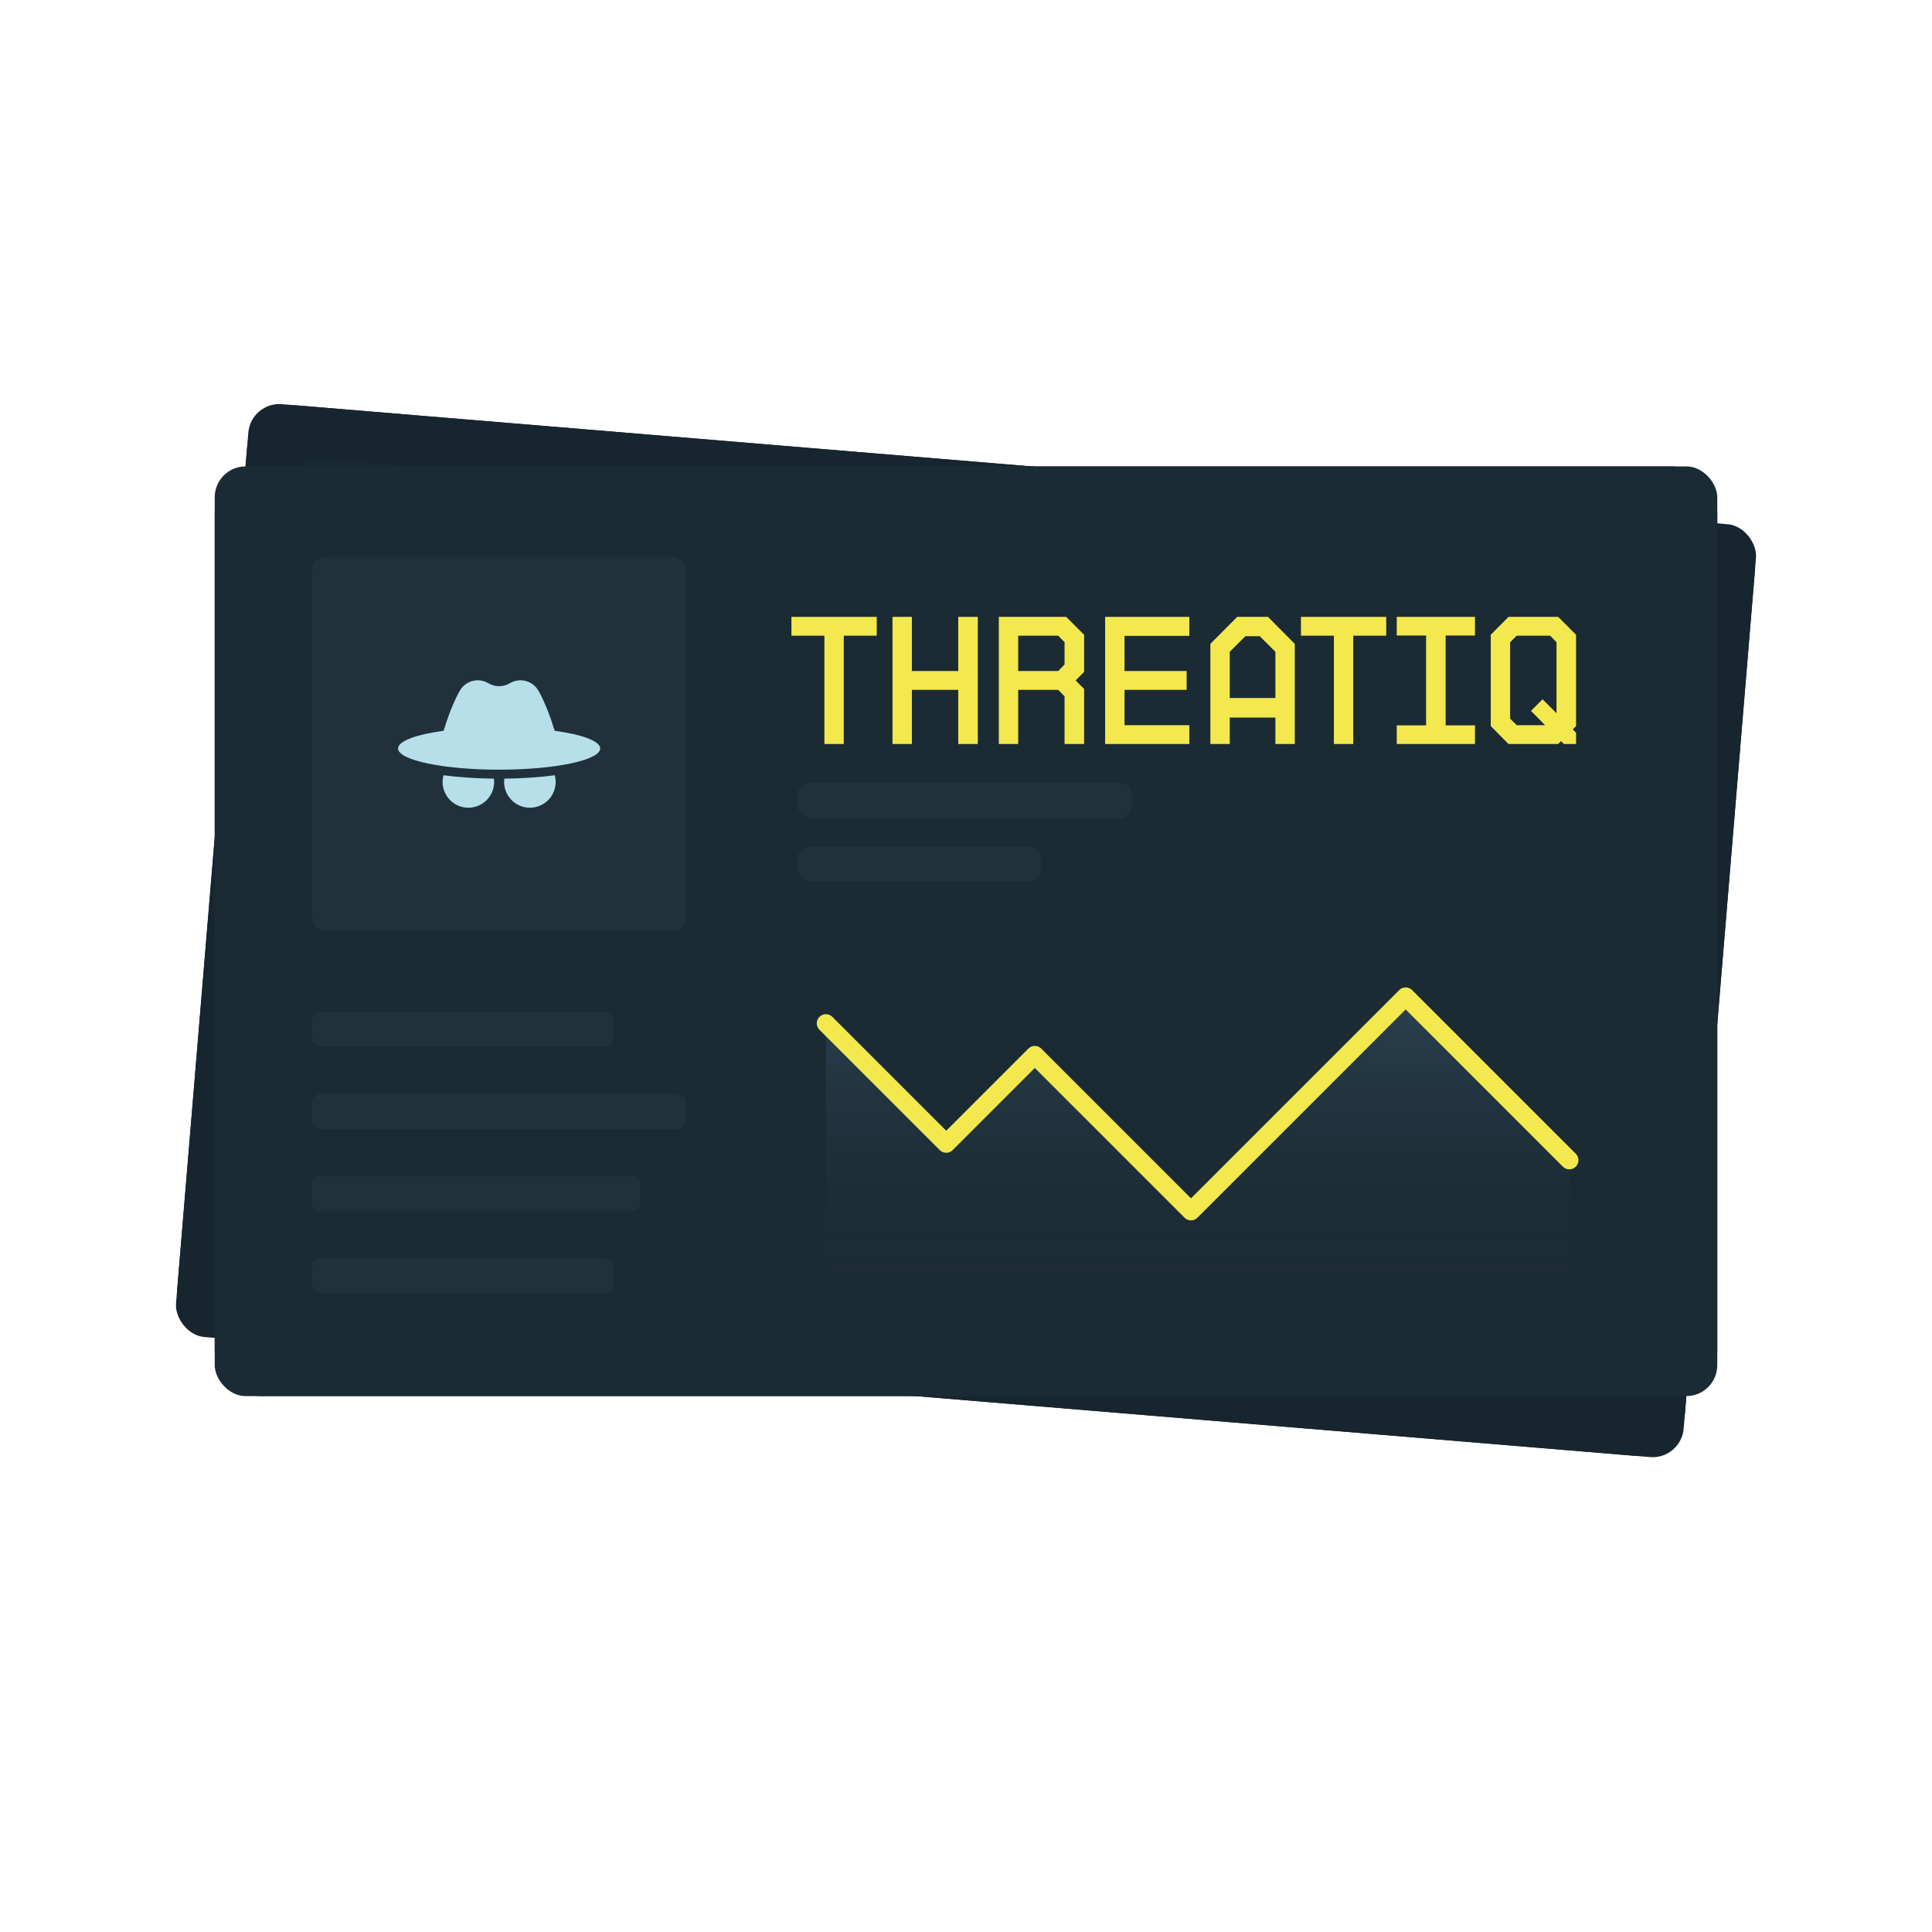 <?xml version="1.0" encoding="UTF-8"?><svg id="a" xmlns="http://www.w3.org/2000/svg" width="1500" height="1500" xmlns:xlink="http://www.w3.org/1999/xlink" viewBox="0 0 1500 1500"><defs><style>.g{fill:#b6dfea;}.g,.h,.i,.j,.k,.l,.m{stroke-width:0px;}.h,.n{fill:#192933;}.i{fill:#f3e84e;}.o,.j{fill:#1b2b34;}.p{clip-path:url(#d);}.q{clip-path:url(#b);}.r,.l{fill:#16252e;}.s{clip-path:url(#e);}.k{fill:url(#f);}.t{clip-path:url(#c);}.u,.m{fill:#20313c;}.v{fill:none;stroke:#f3e84e;stroke-linecap:round;stroke-linejoin:round;stroke-width:14.173px;}</style><clipPath id="b"><rect class="l" x="162.714" y="359.152" width="1174.572" height="726.766" rx="24.164" ry="24.164" transform="translate(62.369 -59.591) rotate(4.747)"/></clipPath><clipPath id="c"><rect class="h" x="221.137" y="366.595" width="292.725" height="292.725" rx="11.484" ry="11.484" transform="translate(43.712 -28.654) rotate(4.747)"/></clipPath><clipPath id="d"><rect class="j" x="166.709" y="362.104" width="1166.582" height="721.823" rx="24" ry="24"/></clipPath><clipPath id="e"><rect class="m" x="242.044" y="432.281" width="290.734" height="290.734" rx="11.406" ry="11.406"/></clipPath><linearGradient id="f" x1="929.832" y1="773.708" x2="929.832" y2="1004.192" gradientUnits="userSpaceOnUse"><stop offset="0" stop-color="#2a4250"/><stop offset=".137" stop-color="#2a4250" stop-opacity=".72"/><stop offset=".335" stop-color="#2a4250" stop-opacity=".405"/><stop offset=".54" stop-color="#2a4250" stop-opacity=".178"/><stop offset=".756" stop-color="#2a4250" stop-opacity=".044"/><stop offset="1" stop-color="#2a4250" stop-opacity="0"/></linearGradient></defs><rect class="r" x="162.714" y="359.152" width="1174.572" height="726.766" rx="24.164" ry="24.164" transform="translate(62.369 -59.591) rotate(4.747)"/><g class="q"><rect class="l" x="162.714" y="359.152" width="1174.572" height="726.766" rx="36.247" ry="36.247" transform="translate(62.369 -59.591) rotate(4.747)"/></g><rect class="n" x="221.137" y="366.595" width="292.725" height="292.725" rx="11.484" ry="11.484" transform="translate(43.712 -28.654) rotate(4.747)"/><g class="t"><rect class="h" x="221.137" y="366.595" width="292.725" height="292.725" rx="11.484" ry="11.484" transform="translate(43.712 -28.654) rotate(4.747)"/></g><rect class="o" x="166.709" y="362.104" width="1166.582" height="721.823" rx="24" ry="24"/><g class="p"><rect class="j" x="166.709" y="362.104" width="1166.582" height="721.823" rx="36" ry="36"/></g><rect class="m" x="242.044" y="785.457" width="234.256" height="27.342" rx="7.265" ry="7.265"/><rect class="m" x="242.044" y="976.85" width="234.256" height="27.342" rx="7.265" ry="7.265"/><rect class="m" x="242.044" y="913.053" width="255.297" height="27.342" rx="7.265" ry="7.265"/><rect class="m" x="242.044" y="849.255" width="290.734" height="27.342" rx="7.265" ry="7.265"/><rect class="m" x="619.345" y="657.191" width="188.839" height="27.342" rx="9.603" ry="9.603" transform="translate(1427.528 1341.723) rotate(-180)"/><rect class="m" x="619.345" y="607.724" width="259.653" height="27.342" rx="9.603" ry="9.603" transform="translate(1498.343 1242.79) rotate(-180)"/><rect class="u" x="242.044" y="432.281" width="290.734" height="290.734" rx="11.406" ry="11.406"/><g class="s"><rect class="m" x="242.044" y="432.281" width="290.734" height="290.734" rx="11.406" ry="11.406"/></g><path class="g" d="m431.41,607.099c0,11.054-8.962,20.016-20.016,20.016-11.037,0-19.999-8.962-19.999-20.016,0-.872.052-1.727.174-2.563,14.053-.157,27.461-1.063,39.161-2.633.436,1.656.68,3.4.68,5.196Z"/><path class="g" d="m383.653,607.099c0,11.054-8.962,20.016-19.999,20.016-11.054,0-20.016-8.962-20.016-20.016,0-1.796.244-3.54.68-5.196,11.699,1.569,25.108,2.476,39.161,2.633.122.837.174,1.692.174,2.563Z"/><path class="g" d="m465.985,581.102c0,9.101-35.133,16.477-78.461,16.477s-78.461-7.375-78.461-16.477c0-5.754,14.053-10.81,35.36-13.739,3.557-11.613,7.602-22.179,12.466-30.913,4.411-7.899,14.419-10.618,22.231-6.051.07.052.14.105.227.14,5.039,2.981,11.316,2.981,16.355,0,.087-.035.157-.087.227-.14,7.811-4.568,17.819-1.848,22.231,6.051,4.864,8.735,8.91,19.301,12.466,30.913,21.306,2.929,35.36,7.985,35.36,13.739Z"/><path class="i" d="m655.102,493.555v84.094h-15.047v-84.094h-25.594v-14.625h66.234v14.625h-25.594Z"/><path class="i" d="m692.931,577.648v-98.719h15.047v42.047h36v-42.047h15.188v98.719h-15.188v-42.047h-36v42.047h-15.047Z"/><path class="i" d="m826.525,577.648v-36.984l-4.922-5.062h-31.078v42.047h-15.047v-98.719h52.312l13.922,13.922v28.828l-6.609,6.609,6.609,6.609v42.75h-15.188Zm-4.922-56.672l4.922-5.062v-17.297l-4.922-5.062h-31.078v27.422h31.078Z"/><path class="i" d="m858.026,478.93h65.391v14.766h-50.344v27.281h48.234v14.625h-48.234v27.422h50.344v14.625h-65.391v-98.719Z"/><path class="i" d="m1005.262,499.883v77.766h-15.047v-20.531h-35.438v20.531h-15.047v-77.766l20.812-20.953h23.906l20.812,20.953Zm-15.047,42.047v-35.859l-12.094-12.094h-11.25l-12.094,12.094v35.859h35.438Z"/><path class="i" d="m1050.685,493.555v84.094h-15.047v-84.094h-25.594v-14.625h66.234v14.625h-25.594Z"/><path class="i" d="m1084.436,478.93h60.75v14.484h-22.781v69.75h22.781v14.484h-60.75v-14.484h22.781v-69.75h-22.781v-14.484Z"/><path class="i" d="m1223.654,492.851v70.875l-2.531,2.531,2.531,2.672v8.719h-9.422l-2.25-2.25-2.25,2.25h-38.531l-13.781-13.922v-70.875l13.781-13.922h38.531l13.922,13.922Zm-26.016,50.062l10.828,10.828v-55.125l-4.922-5.062h-26.016l-5.062,5.062v59.344l5.062,5.062h22.078l-10.969-11.109,9-9Z"/><polygon class="k" points="641.228 794.503 734.644 887.919 803.421 819.142 924.673 940.394 1091.359 773.708 1218.437 900.786 1218.437 1004.192 641.228 1004.192 641.228 794.503"/><polyline class="v" points="641.228 794.503 734.644 887.919 803.421 819.142 924.673 940.394 1091.359 773.708 1218.437 900.786"/></svg>